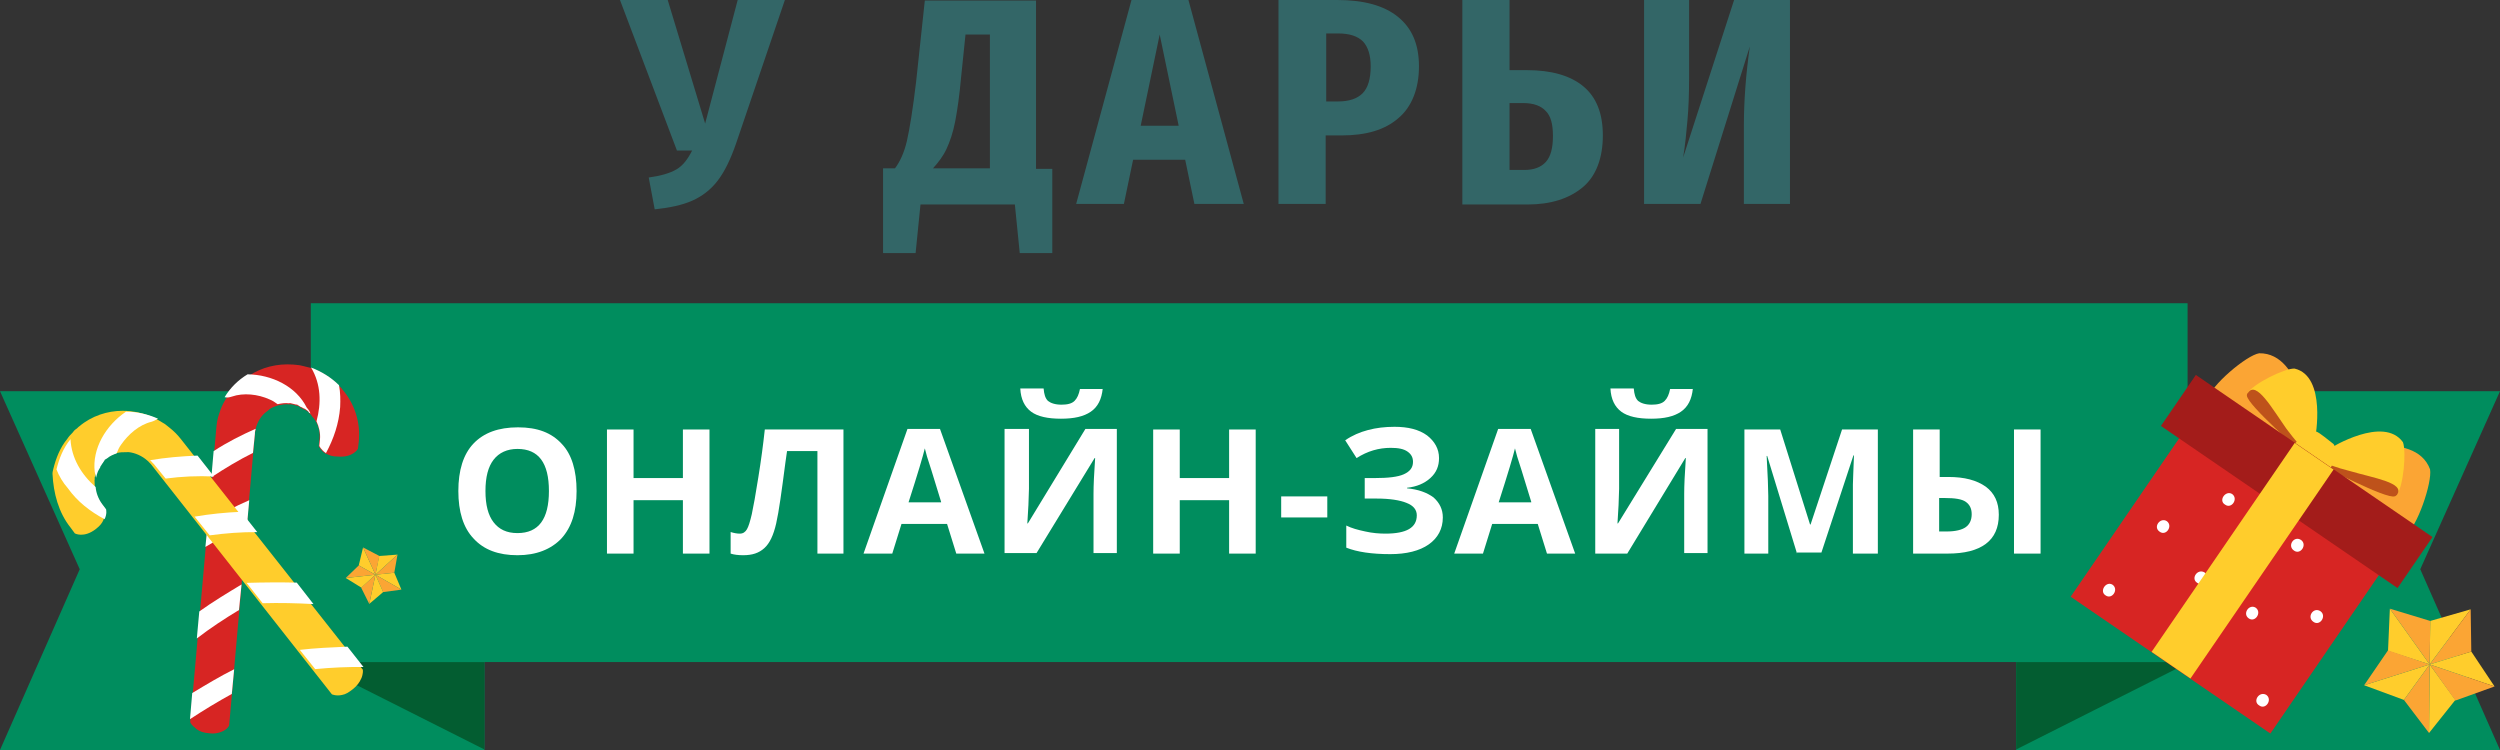 <svg width="460" height="138" viewBox="0 0 460 138" fill="none" xmlns="http://www.w3.org/2000/svg">
<rect x="0" y="0" width="460" height="138" fill="#333333" stroke="none"/>
<g clip-path="url(#clip0_508_748)">
<path d="M460 138H370.975V71.978H460L445.329 104.741L460 138Z" fill="#008D5E"/>
<path d="M370.975 121.817H402.912L370.975 137.901V121.817Z" fill="#035D31"/>
<path d="M0 138H89.126V71.978H0L14.671 104.741L0 138Z" fill="#008D5E"/>
<path d="M89.126 121.817H57.188L89.126 137.901V121.817Z" fill="#035D31"/>
<path d="M402.513 55.796H57.188V121.817H402.513V55.796Z" fill="#008D5E"/>
<path d="M106.092 90.345C106.092 94.118 105.194 96.997 103.298 99.082C101.402 101.068 98.707 102.16 95.214 102.16C91.721 102.16 89.026 101.167 87.129 99.082C85.233 97.096 84.335 94.118 84.335 90.345C84.335 86.573 85.233 83.594 87.129 81.609C89.026 79.623 91.721 78.63 95.314 78.63C98.906 78.63 101.501 79.623 103.398 81.708C105.194 83.594 106.092 86.573 106.092 90.345ZM89.325 90.345C89.325 92.927 89.824 94.813 90.822 96.104C91.82 97.394 93.218 98.089 95.214 98.089C99.106 98.089 101.002 95.508 101.002 90.345C101.002 85.183 99.106 82.602 95.214 82.602C93.317 82.602 91.82 83.296 90.822 84.587C89.824 85.878 89.325 87.764 89.325 90.345Z" fill="white"/>
<path d="M130.545 101.862H125.654V92.033H116.572V101.862H111.682V79.027H116.572V87.963H125.654V79.027H130.545V101.862Z" fill="white"/>
<path d="M155.296 101.862H150.405V82.999H144.816L144.517 85.084C143.818 90.445 143.319 94.118 142.82 96.302C142.321 98.486 141.622 99.975 140.624 100.869C139.626 101.763 138.429 102.16 136.732 102.16C135.834 102.16 135.035 102.06 134.437 101.862V97.891C135.035 98.089 135.634 98.189 136.133 98.189C136.732 98.189 137.131 97.891 137.431 97.394C137.73 96.898 138.03 95.905 138.329 94.614C138.628 93.225 139.028 91.04 139.527 87.863C140.026 84.786 140.425 81.807 140.724 79.027H155.196V101.862H155.296Z" fill="white"/>
<path d="M175.955 101.862L174.259 96.401H165.875L164.178 101.862H158.889L166.973 78.928H172.961L181.145 101.862H175.955ZM173.161 92.331C171.664 87.367 170.765 84.587 170.566 83.991C170.366 83.296 170.266 82.8 170.167 82.502C169.867 83.793 168.869 87.168 167.172 92.43H173.161V92.331Z" fill="white"/>
<path d="M184.938 78.928H189.329V89.948L189.229 92.927L189.03 96.302H189.129L199.709 78.928H205.497V101.763H201.206V90.842C201.206 89.353 201.306 87.168 201.505 84.289H201.405L190.726 101.763H184.838V78.928H184.938ZM202.903 71.482C202.703 73.468 202.004 74.858 200.707 75.751C199.409 76.645 197.613 77.042 195.218 77.042C192.822 77.042 190.926 76.645 189.728 75.751C188.531 74.858 187.832 73.468 187.732 71.482H192.024C192.124 72.574 192.323 73.269 192.822 73.766C193.321 74.163 194.12 74.46 195.317 74.46C196.415 74.46 197.214 74.262 197.713 73.766C198.212 73.269 198.511 72.574 198.711 71.581H202.903V71.482Z" fill="white"/>
<path d="M231.048 101.862H226.157V92.033H217.075V101.862H212.185V79.027H217.075V87.963H226.157V79.027H231.048V101.862Z" fill="white"/>
<path d="M235.738 95.21V91.338H244.222V95.21H235.738Z" fill="white"/>
<path d="M264.782 84.289C264.782 85.778 264.283 86.97 263.185 87.963C262.087 88.955 260.69 89.551 258.893 89.75V89.849C260.989 90.047 262.586 90.643 263.784 91.537C264.882 92.529 265.48 93.721 265.48 95.21C265.48 97.295 264.582 98.983 262.886 100.174C261.189 101.365 258.794 101.961 255.799 101.961C252.406 101.961 249.711 101.564 247.715 100.77V96.699C248.713 97.196 249.811 97.493 251.208 97.791C252.506 98.089 253.803 98.188 254.901 98.188C258.794 98.188 260.69 97.096 260.69 94.813C260.69 93.82 260.091 93.026 258.794 92.529C257.596 92.033 255.7 91.735 253.304 91.735H251.109V87.963H253.005C255.4 87.963 257.197 87.764 258.295 87.268C259.392 86.771 259.991 86.076 259.991 84.984C259.991 84.19 259.692 83.594 258.993 83.098C258.295 82.601 257.296 82.403 255.899 82.403C253.704 82.403 251.608 82.999 249.612 84.289L247.516 81.013C248.813 80.119 250.21 79.524 251.707 79.127C253.204 78.729 254.801 78.531 256.598 78.531C259.093 78.531 261.089 79.027 262.586 80.119C263.983 81.212 264.782 82.601 264.782 84.289Z" fill="white"/>
<path d="M284.643 101.862L282.946 96.401H274.563L272.866 101.862H267.576L275.66 78.928H281.649L289.833 101.862H284.643ZM281.748 92.331C280.251 87.367 279.353 84.587 279.154 83.991C278.954 83.296 278.854 82.8 278.754 82.502C278.455 83.793 277.457 87.168 275.76 92.43H281.748V92.331Z" fill="white"/>
<path d="M293.525 78.928H297.917V89.948L297.817 92.927L297.617 96.302H297.717L308.396 78.928H314.185V101.763H309.893V90.842C309.893 89.353 309.993 87.168 310.193 84.289H310.093L299.414 101.862H293.525V78.928ZM311.49 71.482C311.291 73.468 310.592 74.858 309.295 75.751C307.997 76.645 306.201 77.042 303.805 77.042C301.41 77.042 299.514 76.645 298.316 75.751C297.118 74.858 296.42 73.468 296.32 71.482H300.612C300.711 72.574 300.911 73.269 301.41 73.766C301.909 74.163 302.707 74.46 303.905 74.46C305.003 74.46 305.801 74.262 306.3 73.766C306.799 73.269 307.099 72.574 307.298 71.581H311.49V71.482Z" fill="white"/>
<path d="M330.653 101.862L325.163 83.892H325.064C325.263 87.566 325.363 89.948 325.363 91.239V101.862H320.972V79.027H327.559L333.048 96.501H333.148L338.937 79.027H345.524V101.862H340.933V89.154C340.933 88.459 341.032 86.672 341.132 83.793H341.032L335.144 101.663H330.653V101.862Z" fill="white"/>
<path d="M367.781 94.714C367.781 97.096 366.982 98.883 365.386 100.075C363.789 101.266 361.493 101.862 358.299 101.862H352.012V79.027H356.902V87.764H358.499C361.493 87.764 363.689 88.36 365.386 89.551C366.982 90.742 367.781 92.43 367.781 94.714ZM356.902 97.791H358.2C359.796 97.791 360.994 97.493 361.693 96.997C362.391 96.501 362.791 95.707 362.791 94.614C362.791 93.522 362.391 92.827 361.693 92.331C360.994 91.835 359.697 91.636 357.9 91.636H356.802V97.791H356.902ZM375.466 101.862H370.575V79.027H375.466V101.862Z" fill="white"/>
<path d="M135.435 26.409C134.437 29.288 133.339 31.571 132.042 33.259C130.745 34.947 129.148 36.138 127.351 36.932C125.555 37.727 123.259 38.223 120.465 38.521L119.367 32.663C121.562 32.365 123.259 31.869 124.457 31.174C125.654 30.479 126.553 29.288 127.351 27.699H124.557L114.077 0H122.86L129.746 22.735L135.735 0H144.418L135.435 26.409Z" fill="#336667"/>
<path d="M193.621 30.976V46.563H187.633L186.735 37.627H169.369L168.471 46.563H162.482V30.976H164.678C165.576 29.784 166.375 28.096 166.874 25.912C167.373 23.728 167.972 20.055 168.571 14.991L170.167 0.099H190.627V31.075H193.621V30.976ZM182.244 6.354H177.653L176.854 14.098C176.555 17.473 176.156 20.253 175.756 22.338C175.357 24.423 174.758 26.111 174.16 27.401C173.561 28.692 172.663 29.883 171.664 30.976H182.144V6.354H182.244Z" fill="#336667"/>
<path d="M219.77 37.528L218.073 29.387H208.492L206.796 37.528H198.013L208.193 0H218.672L228.852 37.528H219.77ZM209.889 23.132H216.876L213.383 6.354L209.889 23.132Z" fill="#336667"/>
<path d="M257.197 3.078C259.792 5.163 261.09 8.141 261.09 12.211C261.09 16.282 259.792 19.658 257.297 21.742C254.802 23.927 251.309 24.919 246.818 24.919H243.923V37.528H235.24V0H246.019C250.91 0 254.602 0.993 257.197 3.078ZM250.71 17.175C251.708 16.183 252.207 14.495 252.207 12.211C252.207 10.127 251.708 8.637 250.81 7.645C249.812 6.652 248.315 6.155 246.219 6.155H244.023V18.665H246.219C248.215 18.665 249.712 18.168 250.71 17.175Z" fill="#336667"/>
<path d="M291.33 15.885C293.725 17.87 294.923 20.849 294.923 24.919C294.923 28.99 293.725 32.365 291.23 34.45C288.735 36.535 285.341 37.627 281.05 37.627H269.073V0H277.756V12.906H280.95C285.441 12.906 288.934 13.899 291.33 15.885ZM284.443 29.784C285.341 28.791 285.741 27.203 285.741 25.019C285.741 22.834 285.341 21.345 284.443 20.452C283.545 19.459 282.148 18.963 280.251 18.963H277.756V31.273H280.451C282.247 31.273 283.545 30.777 284.443 29.784Z" fill="#336667"/>
<path d="M329.255 37.528H320.872V23.232C320.872 18.367 321.271 13.502 321.97 8.538L312.887 37.528H302.508V0H310.792V14.495C310.792 17.374 310.692 19.955 310.492 22.14C310.293 24.324 310.093 26.607 309.694 28.99L319.075 0H329.355V37.528H329.255Z" fill="#336667"/>
<path d="M442.577 98.488C442.36 98.597 442.143 98.705 442.035 98.705C439.867 98.922 426.646 86.892 426.646 86.892L427.187 86.242L429.788 83.316C429.788 83.316 444.311 78.764 447.128 86.35C447.562 88.735 444.744 97.08 442.577 98.488Z" fill="#FBA534"/>
<path opacity="0.49" d="M442.685 98.38L442.577 98.489C442.36 98.597 442.143 98.706 442.035 98.706C439.867 98.922 426.646 86.893 426.646 86.893L427.187 86.242C428.163 87.001 429.897 88.302 433.04 90.035C438.242 93.07 445.503 96.105 442.685 98.38Z" fill="#A11A14"/>
<path d="M406.162 73.562C406.162 73.779 406.162 73.996 406.162 74.212C406.812 76.38 422.743 84.291 422.743 84.291L423.068 83.533L424.802 80.065C424.802 80.065 423.827 64.892 415.699 65.001C413.423 65.326 406.704 70.961 406.162 73.562Z" fill="#FBA534"/>
<path opacity="0.49" d="M406.162 73.345C406.162 73.454 406.162 73.454 406.054 73.562C406.054 73.779 406.054 73.995 406.054 74.212C406.704 76.38 422.635 84.291 422.635 84.291L422.96 83.532C421.876 82.99 420.142 81.798 417.325 79.522C412.773 75.621 407.354 69.986 406.162 73.345Z" fill="#A11A14"/>
<path d="M440.951 91.119C440.843 91.228 440.734 91.336 440.626 91.336C439 91.878 427.079 85.592 427.079 85.592L427.404 85.05L428.813 82.449C428.813 82.449 438.567 76.38 442.143 81.365C442.793 83.1 442.251 89.602 440.951 91.119Z" fill="#FFCD2C"/>
<path d="M413.532 72.37C413.424 72.479 413.424 72.695 413.424 72.804C413.532 74.538 423.611 83.316 423.611 83.316L424.045 82.882L425.995 80.607C425.995 80.607 428.163 69.227 422.202 67.819C420.468 67.71 414.508 70.636 413.532 72.37Z" fill="#FFCD2C"/>
<path opacity="0.68" d="M413.641 72.262L413.532 72.37C413.424 72.479 413.424 72.695 413.424 72.804C413.532 74.538 423.611 83.316 423.611 83.316L424.045 82.883C423.394 82.232 422.311 81.04 420.685 78.873C418.084 75.188 415.158 69.986 413.641 72.262Z" fill="#A11A14"/>
<path opacity="0.68" d="M441.059 91.01C441.059 91.01 441.059 91.119 440.951 91.119C440.843 91.227 440.734 91.335 440.626 91.335C439 91.877 427.079 85.592 427.079 85.592L427.404 85.05C428.271 85.375 429.788 86.025 432.389 86.675C436.833 87.976 442.577 88.843 441.059 91.01Z" fill="#A11A14"/>
<path d="M426.212 79.415C425.129 79.09 421.227 81.691 421.01 83.858C420.794 84.508 425.996 88.626 427.296 87.868C429.464 86.567 430.114 82.449 429.355 81.691C428.488 81.04 426.863 79.631 426.212 79.415Z" fill="#FFCD2C"/>
<path d="M406.171 73.05L381 109.797L417.747 134.968L442.918 98.221L406.171 73.05Z" fill="#D72523"/>
<path d="M409.415 92.853C410.607 93.72 411.908 91.769 410.715 90.902C409.523 90.144 408.114 92.094 409.415 92.853Z" fill="white"/>
<path d="M422.094 101.306C423.286 102.173 424.587 100.223 423.395 99.356C422.094 98.489 420.794 100.439 422.094 101.306Z" fill="white"/>
<path d="M413.751 113.77C414.943 114.637 416.243 112.686 415.051 111.819C413.859 111.06 412.558 112.903 413.751 113.77Z" fill="white"/>
<path d="M387.415 109.543C388.607 110.41 389.907 108.459 388.715 107.592C387.523 106.833 386.222 108.784 387.415 109.543Z" fill="white"/>
<path d="M397.386 97.839C398.578 98.706 399.878 96.755 398.686 95.888C397.494 95.129 396.085 96.972 397.386 97.839Z" fill="white"/>
<path d="M401.177 118.972C402.369 119.839 403.67 117.888 402.478 117.021C401.177 116.154 399.877 118.105 401.177 118.972Z" fill="white"/>
<path d="M404.321 107.267C405.513 108.134 406.814 106.183 405.621 105.316C404.321 104.558 403.02 106.509 404.321 107.267Z" fill="white"/>
<path d="M425.671 114.42C426.863 115.287 428.163 113.336 426.971 112.469C425.671 111.602 424.37 113.553 425.671 114.42Z" fill="white"/>
<path d="M415.701 129.809C416.893 130.676 418.193 128.725 417.001 127.858C415.701 127.099 414.4 129.05 415.701 129.809Z" fill="white"/>
<path d="M434.34 100.223C435.532 101.09 436.833 99.139 435.641 98.272C434.449 97.513 433.148 99.464 434.34 100.223Z" fill="white"/>
<path d="M406.596 81.582C407.788 82.449 409.089 80.499 407.897 79.632C406.705 78.873 405.404 80.715 406.596 81.582Z" fill="white"/>
<path d="M447.58 98.819L404.038 68.988L397.607 78.376L441.149 108.206L447.58 98.819Z" fill="#A31C1A"/>
<path d="M429.379 86.397L422.227 81.498L395.892 119.944L403.045 124.843L429.379 86.397Z" fill="#FFCD2C"/>
<path d="M62.967 71.624C62.783 71.321 62.56 71.179 62.275 70.937C60.831 69.46 59.043 68.329 57.135 67.685C56.648 67.565 56.16 67.444 55.673 67.324C55.349 67.243 55.024 67.163 54.598 67.144C54.435 67.104 54.172 67.125 54.009 67.085C50.966 66.85 48.108 67.608 45.84 69.115C44.119 70.154 42.703 71.7 41.613 73.325C41.188 73.996 40.866 74.605 40.604 75.316C40.524 75.641 40.382 75.864 40.302 76.189C40 77.062 39.861 77.975 39.782 78.989L34.999 132.856C34.999 132.856 35.081 133.22 35.65 133.706C35.874 133.847 35.996 134.05 36.22 134.191C36.728 134.575 37.438 134.837 38.453 134.915C39.366 135.055 40.096 134.89 40.663 134.686C41.798 134.277 42.161 133.506 42.161 133.506L46.904 79.802C46.984 79.477 46.963 79.213 47.043 78.889C47.364 77.59 48.071 76.472 49.023 75.76C49.327 75.576 49.468 75.353 49.772 75.169C50.177 74.925 50.744 74.72 51.21 74.577C51.839 74.474 52.569 74.31 53.319 74.409C53.42 74.348 53.482 74.449 53.583 74.388L53.745 74.428L53.908 74.468C54.009 74.407 54.07 74.509 54.232 74.549C54.395 74.589 54.395 74.589 54.557 74.629C54.719 74.669 54.719 74.669 54.882 74.709C55.044 74.749 55.044 74.749 55.105 74.851C55.167 74.952 55.268 74.891 55.329 74.992C55.39 75.093 55.491 75.032 55.552 75.133C55.552 75.133 55.614 75.235 55.715 75.174C55.776 75.275 55.877 75.214 55.938 75.315C56.324 75.496 56.548 75.638 56.832 75.88L56.893 75.982L56.955 76.083C57.016 76.184 57.077 76.285 57.178 76.224C57.239 76.326 57.239 76.326 57.3 76.427C57.361 76.528 57.361 76.528 57.423 76.629C57.707 76.872 57.952 77.277 58.135 77.581C58.746 78.593 58.892 79.749 58.773 80.926L58.654 82.103C58.654 82.103 58.981 82.872 59.875 83.438C59.875 83.438 59.936 83.539 60.037 83.478C60.484 83.761 61.195 84.023 62.148 84C64.928 84.256 65.856 82.59 65.856 82.59L66.015 81.251C66.371 77.721 65.246 74.255 62.967 71.624Z" fill="#D72523"/>
<path d="M43.086 123.138L42.652 127.683C40.059 129.11 37.528 130.638 34.957 132.329L35.37 127.52C37.901 125.992 40.432 124.464 43.086 123.138Z" fill="white"/>
<path d="M44.444 107.537L43.97 112.244C41.337 113.833 38.664 115.585 36.215 117.478L36.668 112.507C39.179 110.715 41.811 109.126 44.444 107.537Z" fill="white"/>
<path d="M45.862 92.036L45.468 96.418C42.815 97.744 40.323 99.109 37.792 100.638L38.266 95.93C40.696 94.463 43.248 93.199 45.862 92.036Z" fill="white"/>
<path d="M47.044 78.889C46.963 79.213 46.883 79.538 46.904 79.802L46.548 83.332C43.895 84.658 41.364 86.186 38.893 87.815L39.306 83.007C41.777 81.377 44.43 80.052 47.044 78.889Z" fill="white"/>
<path d="M57.116 76.124C57.055 76.023 56.994 75.921 56.893 75.982L56.832 75.881C56.77 75.78 56.77 75.78 56.77 75.78C56.77 75.78 56.77 75.78 56.709 75.679C56.425 75.436 56.14 75.193 55.815 75.113C55.754 75.012 55.653 75.073 55.592 74.972C55.592 74.972 55.531 74.871 55.429 74.932C55.368 74.83 55.267 74.891 55.206 74.79C55.145 74.689 55.044 74.75 54.982 74.649C54.921 74.548 54.82 74.609 54.759 74.507C54.698 74.406 54.597 74.467 54.434 74.427C54.272 74.387 54.272 74.387 54.109 74.347C53.947 74.307 53.947 74.307 53.785 74.267L53.622 74.227L53.46 74.186C53.46 74.186 53.297 74.146 53.196 74.207C52.446 74.108 51.817 74.211 51.087 74.376C50.579 73.992 50.132 73.709 49.584 73.487C47.492 72.539 44.814 72.222 42.645 72.978C42.179 73.122 41.814 73.204 41.327 73.083C42.357 71.356 43.834 69.912 45.555 68.873C50.018 68.942 54.486 71.08 56.444 75.01C56.851 75.455 57.034 75.759 57.116 76.124Z" fill="white"/>
<path d="M59.976 83.378C59.021 82.711 58.755 82.042 58.755 82.042L58.874 80.865C58.992 79.689 58.685 78.493 58.236 77.52C59.14 74.212 59.069 70.662 57.235 67.625C59.205 68.37 60.993 69.501 62.376 70.876C62.643 72.235 62.647 73.614 62.59 74.892C62.355 77.935 61.409 80.717 59.976 83.378Z" fill="white"/>
<path d="M12.996 97.093L13.77 98.146C13.77 98.146 15.435 99.075 17.682 97.304C18.431 96.714 18.815 96.205 19.037 95.657L19.077 95.495C19.581 94.499 19.356 93.668 19.356 93.668L18.643 92.717C17.931 91.766 17.522 90.631 17.438 89.576C17.457 89.15 17.375 88.785 17.394 88.359L17.434 88.197C17.373 88.096 17.475 88.035 17.413 87.933C17.454 87.771 17.454 87.771 17.494 87.609L17.534 87.446L17.574 87.284C17.654 86.959 17.836 86.573 17.977 86.35C18.078 86.289 18.017 86.188 18.119 86.126C18.119 86.126 18.22 86.065 18.159 85.964C18.26 85.903 18.199 85.802 18.3 85.74C18.401 85.679 18.34 85.578 18.441 85.517C18.543 85.456 18.482 85.355 18.583 85.293C18.684 85.232 18.684 85.232 18.724 85.07C18.825 85.009 18.825 85.009 18.866 84.846C18.967 84.785 18.967 84.785 19.007 84.623L19.108 84.562L19.209 84.501C19.311 84.44 19.311 84.439 19.412 84.378C19.958 83.91 20.627 83.645 21.194 83.441C21.66 83.297 22.289 83.194 22.715 83.213C22.979 83.192 23.405 83.212 23.668 83.191C24.845 83.309 26.165 83.894 27.08 84.723C27.304 84.864 27.487 85.168 27.772 85.41L61.07 127.754C61.07 127.754 61.842 128.117 62.937 127.871C63.565 127.767 64.173 127.401 64.922 126.81C65.671 126.22 66.196 125.489 66.418 124.94C66.559 124.717 66.639 124.392 66.68 124.23C66.84 123.58 66.758 123.215 66.758 123.215L33.236 80.731C32.645 79.982 31.954 79.294 31.161 78.667C30.876 78.424 30.653 78.283 30.368 78.04C29.698 77.616 29.088 77.293 28.418 76.869C26.549 76.063 24.601 75.582 22.532 75.587C19.773 75.595 16.875 76.515 14.589 78.448C14.386 78.571 14.245 78.794 14.042 78.916C13.739 79.1 13.496 79.384 13.354 79.608C13.011 79.954 12.667 80.299 12.384 80.746C11.029 82.393 10.284 84.363 9.803 86.311C9.722 86.636 9.642 86.961 9.663 87.224C9.835 90.713 10.757 94.3 12.996 97.093Z" fill="#FFCD2C"/>
<path d="M55.166 119.575L57.995 123.117C60.996 122.824 63.957 122.695 66.878 122.727L63.927 118.983C60.966 119.113 58.005 119.242 55.166 119.575Z" fill="white"/>
<path d="M45.376 107.248L48.327 110.993C51.451 110.903 54.534 110.976 57.678 111.15L54.605 107.203C51.522 107.13 48.499 107.158 45.376 107.248Z" fill="white"/>
<path d="M35.81 95.064L38.578 98.505C41.518 98.112 44.417 97.88 47.338 97.913L44.387 94.169C41.426 94.298 38.688 94.57 35.81 95.064Z" fill="white"/>
<path d="M27.607 84.68C27.831 84.821 28.014 85.125 28.299 85.368L30.477 88.059C33.417 87.666 36.378 87.536 39.36 87.67L36.347 83.825C33.386 83.954 30.486 84.185 27.607 84.68Z" fill="white"/>
<path d="M17.677 87.912C17.717 87.75 17.717 87.75 17.757 87.588L17.797 87.425L17.837 87.263C17.917 86.938 18.099 86.552 18.24 86.329C18.342 86.268 18.28 86.166 18.382 86.105C18.382 86.105 18.483 86.044 18.422 85.943C18.523 85.882 18.462 85.781 18.563 85.719C18.665 85.658 18.603 85.557 18.705 85.496C18.806 85.435 18.745 85.334 18.846 85.272C18.947 85.211 18.947 85.211 18.987 85.049C19.089 84.988 19.089 84.988 19.129 84.825C19.23 84.764 19.23 84.764 19.27 84.602L19.371 84.541L19.473 84.48C19.574 84.418 19.574 84.418 19.675 84.357C20.221 83.889 20.89 83.624 21.458 83.419C21.679 82.871 21.901 82.323 22.285 81.815C23.618 79.905 25.602 78.155 27.892 77.601C28.358 77.458 28.662 77.274 29.067 77.03C27.199 76.224 25.25 75.742 23.181 75.748C19.456 78.273 16.932 82.56 17.43 86.818C17.512 87.183 17.595 87.548 17.677 87.912Z" fill="white"/>
<path d="M19.239 95.535C19.743 94.54 19.518 93.709 19.518 93.709L18.805 92.757C18.093 91.806 17.684 90.671 17.6 89.617C14.977 87.332 13.143 84.294 12.972 80.806C11.617 82.452 10.872 84.422 10.39 86.371C10.86 87.607 11.594 88.822 12.469 89.813C14.26 92.323 16.578 94.102 19.239 95.535Z" fill="white"/>
<path d="M454.606 112.113L447.057 122.254L447.169 114.254L454.606 112.113Z" fill="#FFCD2C"/>
<path d="M454.719 119.887L447.057 122.254L454.606 112.113L454.719 119.887Z" fill="#FBA534"/>
<path d="M439.734 112L447.057 122.254L439.396 119.775L439.734 112Z" fill="#FFCD2C"/>
<path d="M447.17 114.254L447.057 122.254L439.733 112L447.17 114.254Z" fill="#FBA534"/>
<path d="M435 126.084L447.056 122.253L442.324 128.788L435 126.084Z" fill="#FFCD2C"/>
<path d="M439.394 119.662L447.056 122.253L435 126.084L439.394 119.662Z" fill="#FBA534"/>
<path d="M446.942 134.873L447.055 122.254L451.787 128.789L446.942 134.873Z" fill="#FFCD2C"/>
<path d="M442.323 128.789L447.056 122.254L446.943 134.873L442.323 128.789Z" fill="#FBA534"/>
<path d="M459 126.31L447.057 122.254L454.719 119.887L459 126.31Z" fill="#FFCD2C"/>
<path d="M451.789 128.902L447.057 122.254L459 126.31L451.789 128.902Z" fill="#FBA534"/>
<path d="M73.861 108.488L69.083 105.746L72.55 105.382L73.861 108.488Z" fill="#FFCD2C"/>
<path d="M70.503 108.939L69.083 105.746L73.861 108.488L70.503 108.939Z" fill="#FBA534"/>
<path d="M73.141 102.048L69.083 105.746L69.759 102.303L73.141 102.048Z" fill="#FFCD2C"/>
<path d="M72.55 105.382L69.083 105.746L73.141 102.048L72.55 105.382Z" fill="#FBA534"/>
<path d="M66.802 100.728L69.082 105.746L66.01 104.036L66.802 100.728Z" fill="#FFCD2C"/>
<path d="M69.808 102.297L69.082 105.746L66.802 100.728L69.808 102.297Z" fill="#FBA534"/>
<path d="M63.617 106.349L69.083 105.746L66.5 108.131L63.617 106.349Z" fill="#FFCD2C"/>
<path d="M66.011 104.036L69.083 105.746L63.618 106.349L66.011 104.036Z" fill="#FBA534"/>
<path d="M67.946 111.123L69.084 105.746L70.503 108.938L67.946 111.123Z" fill="#FFCD2C"/>
<path d="M66.452 108.137L69.084 105.746L67.946 111.123L66.452 108.137Z" fill="#FBA534"/>
</g>
<defs>
<clipPath id="clip0_508_748">
<rect width="460" height="138" fill="white"/>
</clipPath>
</defs>
</svg>
